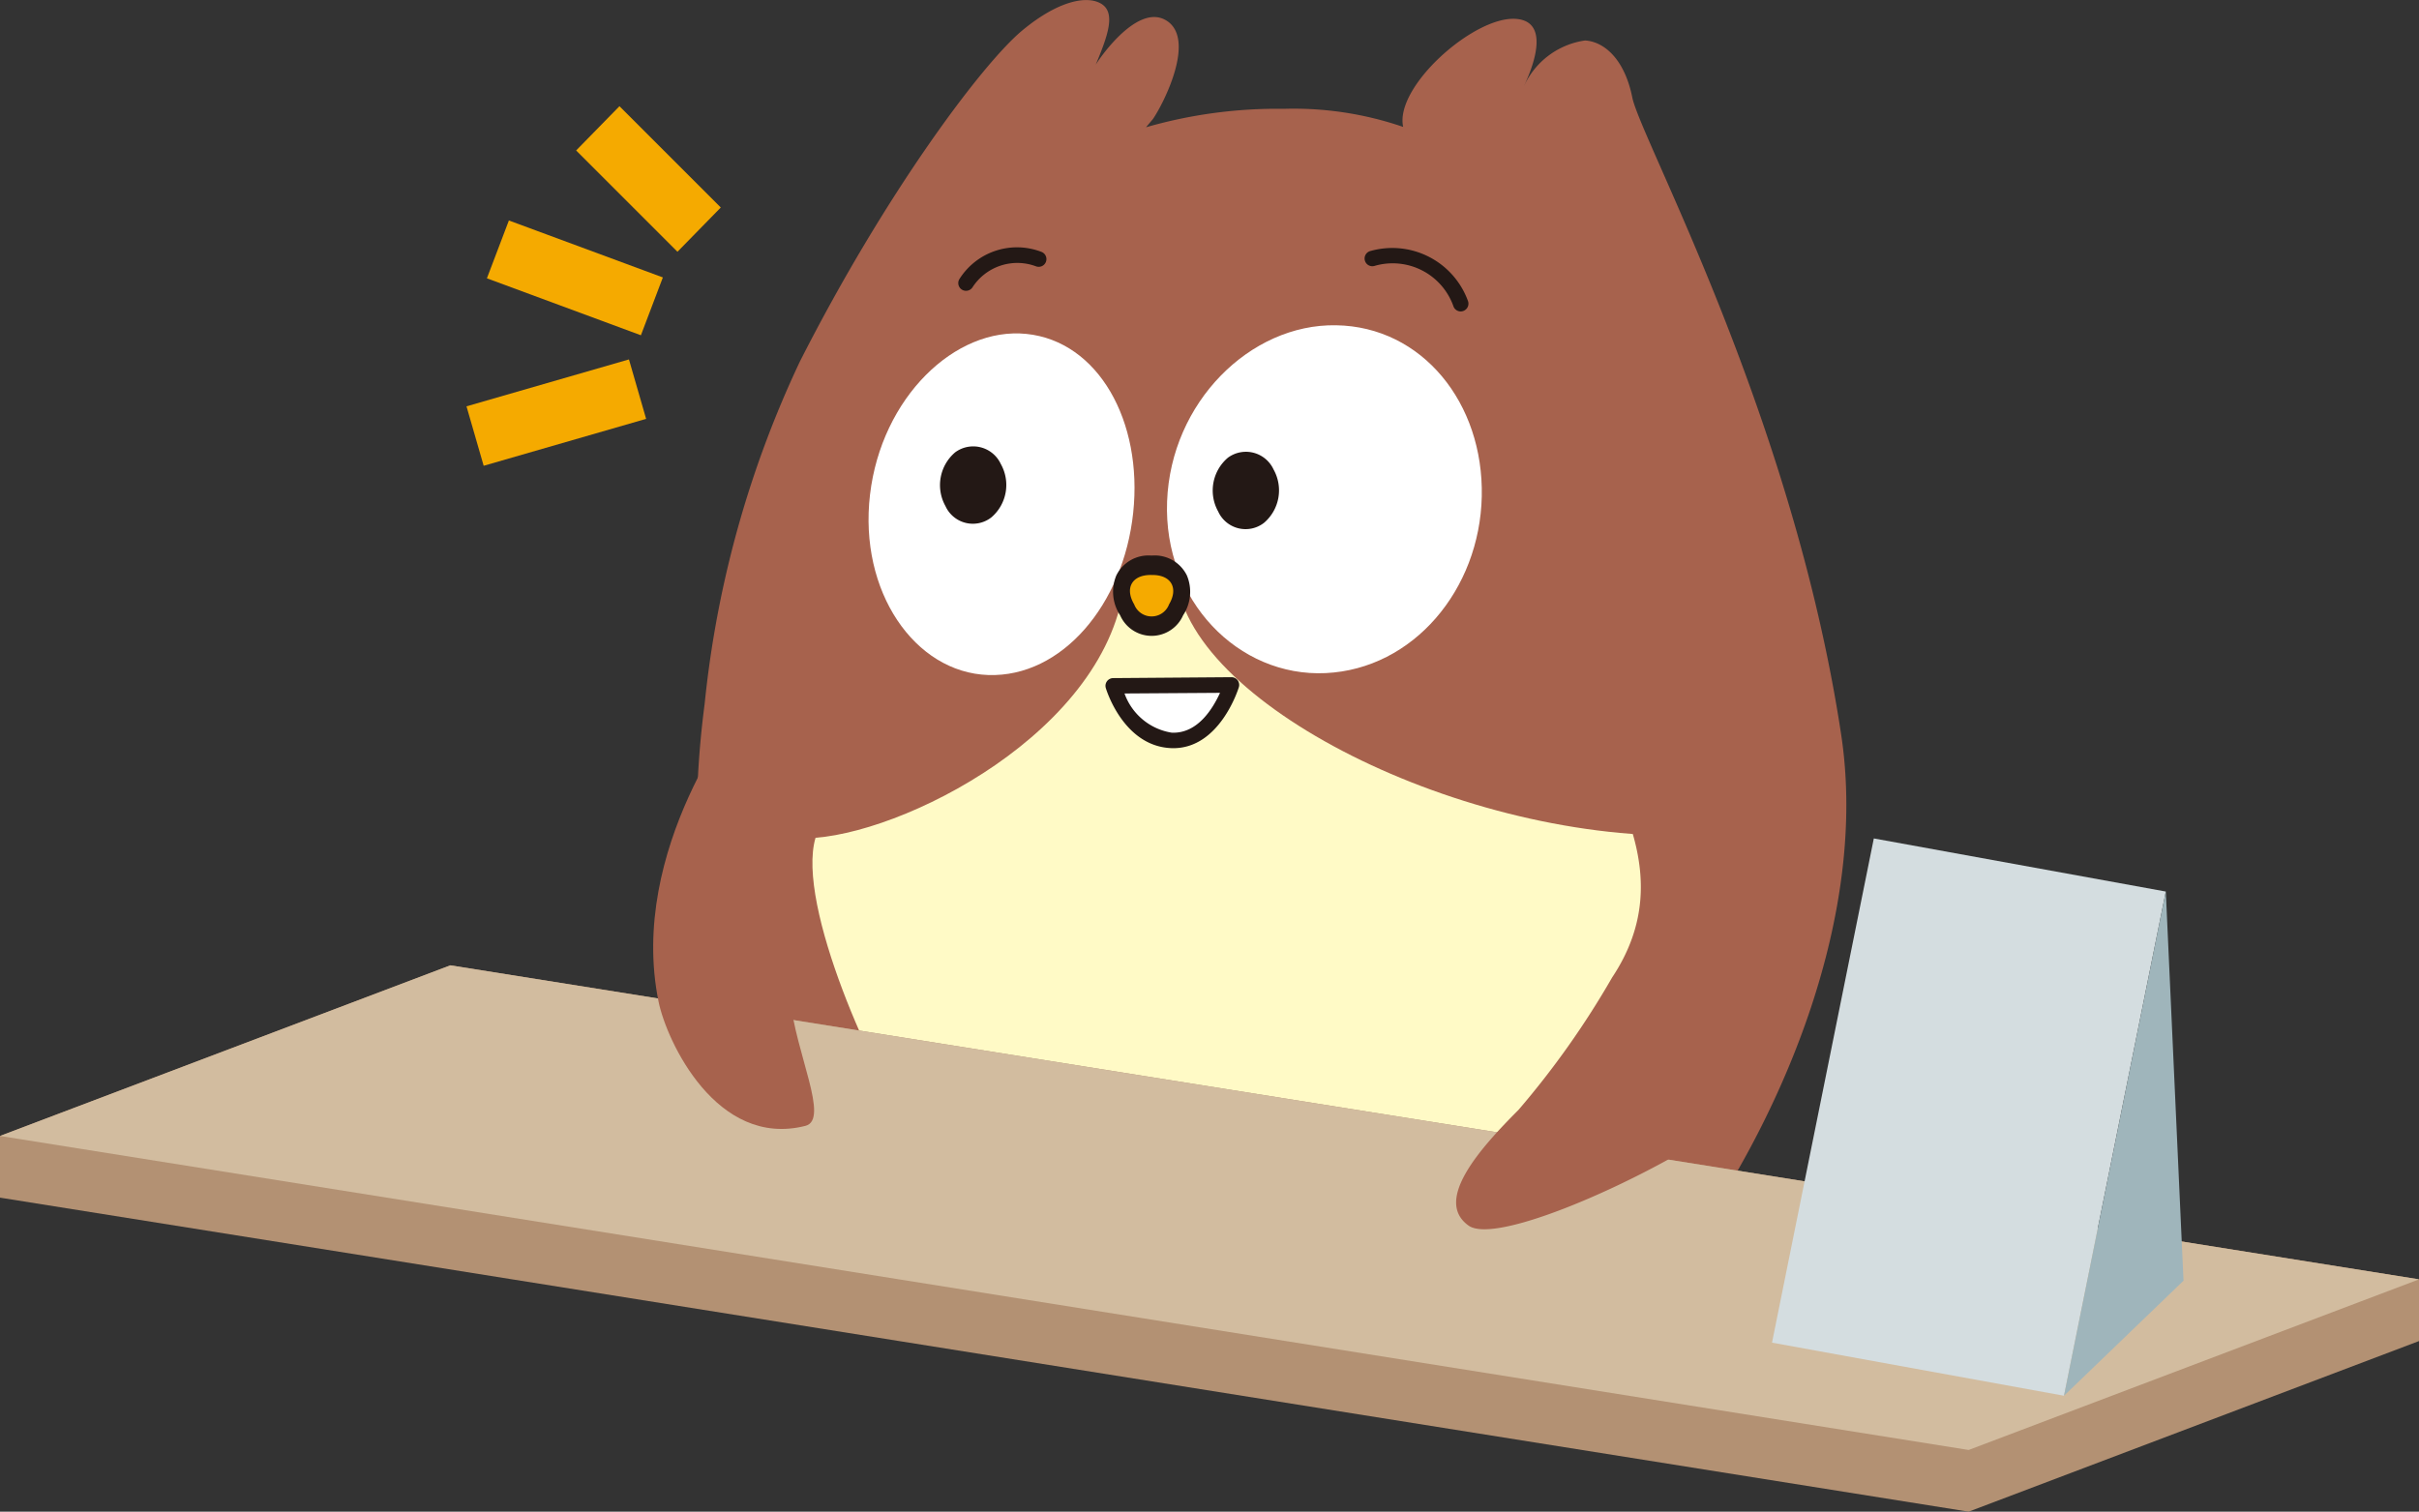 <svg xmlns="http://www.w3.org/2000/svg" xmlns:xlink="http://www.w3.org/1999/xlink" width="109.298" height="68.318" viewBox="0 0 109.298 68.318"><rect x="0" y="0" width="109.298" height="68.318" fill="#333333" stroke="none"/><defs><clipPath id="a"><rect width="109.298" height="68.318" transform="translate(0 0)" fill="none"/></clipPath></defs><g transform="translate(0 0)"><g clip-path="url(#a)"><path d="M83.19,33.2c-2.183-14.43-9.07-26.93-9.439-28.8-.336-1.68-1.233-2.514-2.133-2.571a3.6,3.6,0,0,0-2.762,2.065c-.017,0,1.507-2.9-.355-3.04C66.619.706,63,3.917,63.4,5.736a15.251,15.251,0,0,0-5.392-.818,21.383,21.383,0,0,0-6.226.834c.1-.126.209-.25.311-.372.479-.693,1.971-3.624.6-4.457s-3.2,2-3.188,2.008c.541-1.293.916-2.332.275-2.747s-1.969-.159-3.6,1.2C44.366,2.9,40,8.735,36.139,16.343a47.386,47.386,0,0,0-4.3,15.459c-.138,1.063-.243,2.15-.3,3.247-.505,9.886,3.437,18.322,10.8,22.969,2.5,1.578,21.4,4.576,28.6,2.249A10.051,10.051,0,0,0,76.6,55.935C80.5,50.335,84.43,41.394,83.19,33.2" fill="#a7624d"/><path d="M60.367,14.7c3.891.06,6.674,3.518,6.584,7.734s-3.1,7.8-7.053,7.986-7.335-3.288-7.165-7.761,3.755-8.027,7.634-7.959" fill="#fff"/><path d="M46.38,15.091c-3.233-.333-6.556,2.888-7.07,7.264s2.022,8.041,5.342,8.152,6.107-3.181,6.549-7.331-1.583-7.752-4.821-8.085" fill="#fff"/><path d="M41.1,50.87c-1.524-2.078-5.149-9.959-4.252-13.007C41.4,37.5,50.776,32.512,50.858,25.517c.333-.011.557-.014,1.152-.028s.566.129,1.14.185c-.111,5.749,12.456,12.262,23.055,12.09.531,11.927-6.042,19.145-15.688,20.473-7.225,1-14.591-.77-19.418-7.367" fill="#fffac6"/><path d="M50.294,30.993s.716,2.387,2.632,2.466,2.714-2.507,2.714-2.507Z" fill="#fff"/><path d="M53.016,33.811l-.1,0c-2.14-.089-2.92-2.608-2.952-2.715a.349.349,0,0,1,.332-.45l5.345-.041h0a.349.349,0,0,1,.334.453c-.035.114-.874,2.755-2.958,2.755m-2.208-2.472a2.717,2.717,0,0,0,2.133,1.771c1.19.054,1.874-1.13,2.183-1.8Z" fill="#231815"/><path d="M57.541,21.213a1.374,1.374,0,0,0-2.06-.528,1.944,1.944,0,0,0-.44,2.431,1.359,1.359,0,0,0,2.072.512,1.929,1.929,0,0,0,.428-2.415" fill="#231815"/><path d="M45.219,20.969a1.374,1.374,0,0,0-2.06-.528,1.944,1.944,0,0,0-.44,2.431,1.359,1.359,0,0,0,2.072.512,1.929,1.929,0,0,0,.428-2.415" fill="#231815"/><path d="M52.035,28.3a1.335,1.335,0,0,1-1.107-.738,1.412,1.412,0,0,1-.151-1.348,1.261,1.261,0,0,1,1.215-.667,1.311,1.311,0,0,1,1.3.665,1.418,1.418,0,0,1-.148,1.348,1.339,1.339,0,0,1-1.107.74" fill="#f5aa00"/><path d="M52.073,25.986c.845,0,1.182.594.749,1.326a.842.842,0,0,1-1.577,0c-.433-.732-.1-1.327.748-1.327Zm0-.88h-.081a1.617,1.617,0,0,0-1.553.9,1.927,1.927,0,0,0,.172,1.8,1.553,1.553,0,0,0,2.846,0,1.921,1.921,0,0,0,.17-1.8,1.617,1.617,0,0,0-1.554-.9" fill="#231815"/><path d="M66,14.075a.35.35,0,0,1-.322-.213,2.913,2.913,0,0,0-3.567-1.846.349.349,0,0,1-.209-.667,3.639,3.639,0,0,1,4.42,2.239.352.352,0,0,1-.322.487" fill="#231815"/><path d="M43.648,13.143a.349.349,0,0,1-.293-.54,3.075,3.075,0,0,1,3.708-1.217.349.349,0,1,1-.262.647,2.411,2.411,0,0,0-2.861.953.349.349,0,0,1-.292.157" fill="#231815"/><path d="M109.3,57.819,20.349,43.627,0,51.338v2.788l88.95,14.192L109.3,60.607Z" fill="#b39173"/><path d="M88.95,65.53,0,51.338l20.348-7.711L109.3,57.819Z" fill="#d2bc9f"/><path d="M72.841,44.176a39.145,39.145,0,0,1-4.232,5.986c-1.793,1.793-3.823,4.107-2.255,5.227S77.7,51.681,79.27,49.664s4.351-17.08-.8-19.769S69.5,28.1,71.074,31.688s4.9,7.783,1.767,12.488" fill="#a7624d"/><path d="M33.52,31.945s-5.175,6.429-3.763,13.328c.363,1.776,2.623,6.631,6.636,5.608,1.1-.281-.445-3.278-.688-5.737-.3-3.058-.822-6.86-.736-7.809s.668-7.507-1.449-5.39" fill="#a7624d"/><path d="M93.258,63.079l-13.193-2.4,4.6-22.787,13.192,2.4Z" fill="#d4dde0"/><path d="M93.258,63.079l5.4-5.2-.8-17.59Z" fill="#9fb5bb"/><path d="M27.989,4.8l-1.957,2,4.578,4.578,1.957-2Z" fill="#f5aa00"/><path d="M22,12.578l6.958,2.574.992-2.614L22.993,9.964Z" fill="#f5aa00"/><rect width="7.64" height="2.796" transform="translate(21.078 18.364) rotate(-16.11)" fill="#f5aa00"/></g></g></svg>
